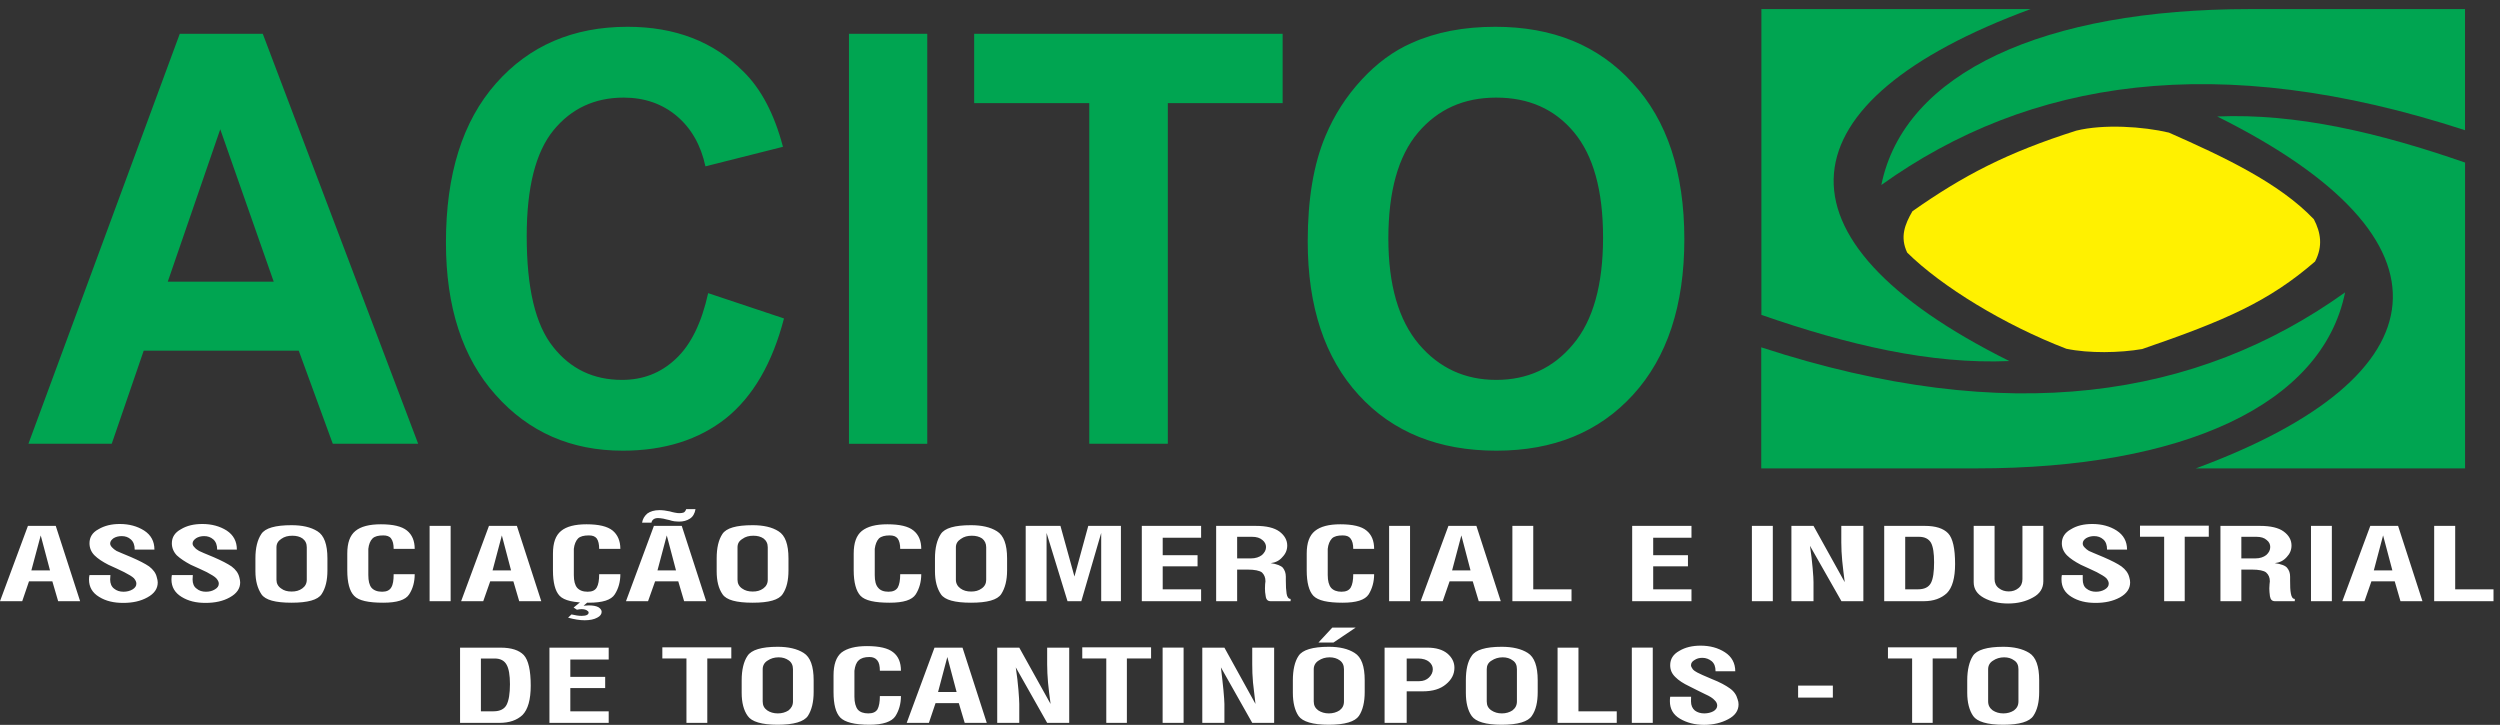 <svg width="169" height="49" viewBox="0 0 169 49" fill="none" xmlns="http://www.w3.org/2000/svg">
<rect x="0" y="0" width="169" height="49" fill="#333333" stroke="none"/>
<path fill-rule="evenodd" clip-rule="evenodd" d="M139.682 23.575C135.515 21.975 131.241 19.366 128.924 17.073C128.43 16.021 128.76 15.178 129.281 14.279C132.726 11.858 135.683 10.315 140.355 8.832C142.197 8.377 144.873 8.549 146.619 8.964C150.295 10.589 154.077 12.359 156.417 14.821C156.885 15.718 157.037 16.643 156.498 17.677C153.377 20.377 150.463 21.655 144.813 23.595C143.316 23.854 141.214 23.898 139.682 23.575Z" fill="#FFF100"/>
<path fill-rule="evenodd" clip-rule="evenodd" d="M158.528 19.765C148.533 26.912 135.797 28.942 119.06 23.48V31.663H133.607C147.532 31.663 156.983 27.381 158.528 19.765Z" fill="#00A551"/>
<path fill-rule="evenodd" clip-rule="evenodd" d="M127.179 12.504C137.172 5.355 149.908 3.346 166.635 8.802V0.614H152.097C138.18 0.614 128.723 4.897 127.179 12.504Z" fill="#00A551"/>
<path fill-rule="evenodd" clip-rule="evenodd" d="M149.884 7.874C166.601 16.189 165.254 25.458 148.438 31.663H166.638V10.99C160.81 8.964 155.219 7.648 149.884 7.874Z" fill="#00A551"/>
<path fill-rule="evenodd" clip-rule="evenodd" d="M135.832 24.407C119.11 16.089 120.46 6.816 137.267 0.615H119.07V21.286C124.905 23.312 130.486 24.634 135.832 24.407Z" fill="#00A551"/>
<path d="M28.267 29.996H22.495L20.195 23.705H9.715L7.554 29.996H1.923L12.153 2.283H17.763L28.267 29.996ZM18.503 19.041L14.889 8.739L11.341 19.041H18.503ZM47.872 19.817L52.997 21.527C52.211 24.554 50.905 26.8 49.077 28.273C47.242 29.726 44.909 30.466 42.098 30.466C38.612 30.466 35.748 29.218 33.507 26.699C31.26 24.191 30.146 20.75 30.146 16.393C30.146 11.771 31.27 8.194 33.53 5.635C35.779 3.089 38.741 1.811 42.424 1.811C45.632 1.811 48.235 2.809 50.245 4.828C51.446 6.002 52.34 7.691 52.928 9.924L47.687 11.245C47.38 9.81 46.73 8.67 45.744 7.837C44.761 7.014 43.566 6.598 42.16 6.598C40.209 6.598 38.623 7.334 37.421 8.8C36.21 10.282 35.606 12.665 35.606 15.963C35.606 19.485 36.191 21.961 37.399 23.459C38.579 24.953 40.137 25.681 42.045 25.681C43.457 25.681 44.661 25.225 45.68 24.262C46.694 23.323 47.427 21.833 47.872 19.817ZM57.39 2.283H62.683V30.003H57.39V2.283ZM73.635 29.996V6.973H65.854V2.283H86.706V6.973H78.944V29.996H73.635ZM88.402 16.316C88.402 13.481 88.798 11.101 89.6 9.196C90.19 7.788 91.002 6.519 92.039 5.396C93.067 4.279 94.197 3.447 95.428 2.906C97.072 2.168 98.951 1.811 101.081 1.811C104.955 1.811 108.043 3.058 110.366 5.614C112.704 8.133 113.861 11.667 113.861 16.175C113.861 20.649 112.704 24.16 110.393 26.689C108.093 29.207 105.017 30.466 101.159 30.466C97.262 30.466 94.147 29.218 91.847 26.699C89.55 24.191 88.402 20.724 88.402 16.316ZM93.853 16.125C93.853 19.256 94.543 21.638 95.912 23.262C97.286 24.884 99.035 25.681 101.143 25.681C103.246 25.681 104.995 24.895 106.345 23.27C107.693 21.668 108.367 19.256 108.367 16.051C108.367 12.867 107.707 10.503 106.394 8.932C105.079 7.36 103.327 6.598 101.143 6.598C98.959 6.598 97.2 7.381 95.854 8.97C94.523 10.544 93.853 12.934 93.853 16.125Z" fill="#00A551"/>
<path d="M5.416 40.641H3.931L3.538 39.296H1.961L1.502 40.641H0L1.888 35.55H3.769L5.416 40.641ZM3.381 38.561L2.753 36.194L2.119 38.561H3.381ZM10.601 39.031C10.64 39.159 10.663 39.279 10.663 39.373C10.663 39.789 10.435 40.13 9.96 40.386C9.501 40.641 8.958 40.756 8.326 40.756C7.703 40.756 7.156 40.635 6.7 40.349C6.241 40.072 6.017 39.684 6.017 39.171C6.017 39.073 6.024 38.982 6.05 38.875H7.465C7.455 38.982 7.446 39.073 7.446 39.171C7.446 39.447 7.541 39.664 7.709 39.789C7.888 39.937 8.099 40.001 8.352 40.001C8.574 40.001 8.782 39.95 8.958 39.846C9.132 39.741 9.218 39.616 9.218 39.455C9.218 39.333 9.165 39.228 9.053 39.088C8.931 38.973 8.726 38.845 8.4 38.679C8.083 38.531 7.726 38.348 7.326 38.177C6.93 37.974 6.614 37.766 6.39 37.543C6.162 37.314 6.05 37.038 6.05 36.724C6.05 36.318 6.241 35.998 6.653 35.779C7.066 35.533 7.541 35.422 8.099 35.422C8.732 35.422 9.273 35.57 9.742 35.864C10.21 36.167 10.439 36.596 10.439 37.152H9.106C9.106 36.848 9.02 36.622 8.848 36.468C8.676 36.309 8.471 36.241 8.224 36.241C8.019 36.241 7.832 36.288 7.676 36.383C7.535 36.491 7.446 36.596 7.446 36.74C7.446 36.828 7.491 36.912 7.568 36.997C7.65 37.087 7.756 37.172 7.877 37.243C8.002 37.294 8.326 37.446 8.869 37.664C9.406 37.897 9.815 38.106 10.082 38.291C10.356 38.504 10.537 38.737 10.601 39.031ZM16.18 39.031C16.213 39.159 16.236 39.279 16.236 39.373C16.236 39.789 15.999 40.13 15.527 40.386C15.078 40.641 14.521 40.756 13.89 40.756C13.264 40.756 12.735 40.635 12.273 40.349C11.822 40.072 11.59 39.684 11.59 39.171C11.59 39.073 11.601 38.982 11.617 38.875H13.035C13.029 38.982 13.019 39.073 13.019 39.171C13.019 39.447 13.108 39.664 13.289 39.789C13.457 39.937 13.679 40.001 13.917 40.001C14.155 40.001 14.353 39.95 14.521 39.846C14.703 39.741 14.791 39.616 14.791 39.455C14.791 39.333 14.735 39.228 14.616 39.088C14.504 38.973 14.292 38.845 13.983 38.679C13.655 38.531 13.299 38.348 12.893 38.177C12.511 37.974 12.194 37.766 11.953 37.543C11.735 37.314 11.617 37.038 11.617 36.724C11.617 36.318 11.822 35.998 12.227 35.779C12.629 35.533 13.108 35.422 13.679 35.422C14.309 35.422 14.854 35.57 15.323 35.864C15.784 36.167 16.012 36.596 16.012 37.152H14.68C14.68 36.848 14.593 36.622 14.425 36.468C14.24 36.309 14.046 36.241 13.801 36.241C13.591 36.241 13.409 36.288 13.257 36.383C13.108 36.491 13.019 36.596 13.019 36.74C13.019 36.828 13.059 36.912 13.148 36.997C13.216 37.087 13.333 37.172 13.457 37.243C13.571 37.294 13.89 37.446 14.442 37.664C14.979 37.897 15.385 38.106 15.655 38.291C15.937 38.504 16.108 38.737 16.18 39.031ZM22.134 38.561C22.134 39.228 22.008 39.759 21.744 40.16C21.487 40.558 20.8 40.743 19.708 40.743C18.616 40.743 17.939 40.564 17.673 40.173C17.411 39.779 17.266 39.27 17.266 38.615V37.748C17.266 37.038 17.401 36.497 17.665 36.099C17.926 35.696 18.616 35.503 19.708 35.503C20.427 35.503 21.008 35.631 21.461 35.914C21.912 36.194 22.134 36.804 22.134 37.748V38.561ZM20.738 39.195V36.997C20.738 36.74 20.643 36.545 20.45 36.4C20.269 36.272 20.031 36.215 19.768 36.215C19.474 36.215 19.23 36.272 19.008 36.433C18.801 36.568 18.689 36.75 18.689 36.997V39.195C18.689 39.438 18.791 39.637 19.002 39.779C19.197 39.931 19.438 39.988 19.714 39.988C19.986 39.988 20.224 39.931 20.433 39.779C20.632 39.637 20.738 39.438 20.738 39.195ZM28.034 38.814C28.034 39.333 27.912 39.789 27.661 40.176C27.413 40.564 26.832 40.743 25.905 40.743C24.899 40.743 24.245 40.602 23.939 40.278C23.628 39.96 23.476 39.373 23.476 38.561V37.425C23.476 36.689 23.658 36.194 24.024 35.894C24.39 35.59 24.968 35.442 25.747 35.442C26.575 35.442 27.159 35.581 27.51 35.864C27.859 36.146 28.034 36.561 28.034 37.104H26.611C26.611 36.801 26.558 36.561 26.436 36.4C26.328 36.252 26.15 36.194 25.905 36.194C25.582 36.194 25.334 36.252 25.183 36.4C25.024 36.561 24.932 36.801 24.899 37.104V38.875C24.899 39.27 24.968 39.552 25.113 39.731C25.272 39.909 25.507 40.001 25.833 40.001C26.127 40.001 26.332 39.909 26.446 39.715C26.569 39.522 26.611 39.222 26.611 38.814H28.034ZM30.463 40.641H29.041V35.55H30.463V40.641ZM36.59 40.641H35.099L34.703 39.296H33.139L32.667 40.641H31.172L33.054 35.55H34.941L36.59 40.641ZM34.548 38.561L33.925 36.194L33.297 38.561H34.548ZM41.936 38.814C41.936 39.333 41.808 39.789 41.56 40.176C41.316 40.564 40.726 40.743 39.807 40.743C38.801 40.743 38.141 40.602 37.831 40.278C37.527 39.96 37.38 39.373 37.38 38.561V37.425C37.38 36.689 37.561 36.194 37.926 35.894C38.29 35.59 38.865 35.442 39.65 35.442C40.475 35.442 41.059 35.581 41.412 35.864C41.752 36.146 41.936 36.561 41.936 37.104H40.504C40.504 36.801 40.452 36.561 40.34 36.4C40.22 36.252 40.056 36.194 39.807 36.194C39.475 36.194 39.228 36.252 39.075 36.4C38.924 36.561 38.824 36.801 38.791 37.104V38.875C38.791 39.27 38.865 39.552 39.013 39.731C39.17 39.909 39.402 40.001 39.728 40.001C40.029 40.001 40.227 39.909 40.34 39.715C40.452 39.522 40.504 39.222 40.504 38.814H41.936ZM39.448 40.945C39.583 40.931 39.695 40.925 39.807 40.925C40.082 40.925 40.303 40.966 40.452 41.046C40.593 41.134 40.672 41.245 40.672 41.359C40.672 41.511 40.577 41.653 40.371 41.754C40.164 41.869 39.881 41.93 39.521 41.93C39.187 41.93 38.824 41.869 38.402 41.754L38.633 41.535C38.877 41.592 39.106 41.633 39.315 41.633C39.626 41.633 39.791 41.555 39.791 41.407C39.791 41.349 39.745 41.306 39.663 41.255C39.57 41.205 39.458 41.178 39.315 41.178C39.237 41.178 39.122 41.191 39 41.218L38.776 41.069L39.379 40.58H39.888L39.448 40.945ZM47.738 40.641H46.247L45.85 39.296H44.286L43.808 40.641H42.316L44.204 35.55H46.087L47.738 40.641ZM45.699 38.561L45.074 36.194L44.445 38.561H45.699ZM45.286 34.572C45.381 34.599 45.493 34.633 45.618 34.654C45.744 34.68 45.85 34.69 45.936 34.69C46.065 34.69 46.157 34.67 46.234 34.639C46.292 34.599 46.348 34.528 46.388 34.417H47.016C46.968 34.711 46.84 34.933 46.636 35.061C46.428 35.197 46.191 35.26 45.912 35.26C45.8 35.26 45.691 35.246 45.585 35.239C45.477 35.223 45.365 35.197 45.247 35.156C45.118 35.136 44.986 35.091 44.84 35.061C44.689 35.037 44.573 35.021 44.484 35.021C44.23 35.021 44.078 35.136 44.038 35.331H43.405C43.445 35.088 43.557 34.893 43.755 34.717C43.959 34.568 44.236 34.485 44.579 34.485C44.791 34.485 45.042 34.518 45.286 34.572ZM53.301 38.561C53.301 39.228 53.18 39.759 52.908 40.16C52.645 40.558 51.977 40.743 50.882 40.743C49.781 40.743 49.107 40.564 48.843 40.173C48.572 39.779 48.447 39.27 48.447 38.615V37.748C48.447 37.038 48.572 36.497 48.833 36.099C49.097 35.696 49.77 35.503 50.882 35.503C51.599 35.503 52.187 35.631 52.628 35.914C53.084 36.194 53.301 36.804 53.301 37.748V38.561ZM51.9 39.195V36.997C51.9 36.74 51.803 36.545 51.614 36.4C51.424 36.272 51.199 36.215 50.93 36.215C50.645 36.215 50.397 36.272 50.183 36.433C49.962 36.568 49.856 36.75 49.856 36.997V39.195C49.856 39.438 49.955 39.637 50.16 39.779C50.368 39.931 50.608 39.988 50.882 39.988C51.162 39.988 51.391 39.931 51.599 39.779C51.796 39.637 51.9 39.438 51.9 39.195ZM62.277 38.814C62.277 39.333 62.148 39.789 61.905 40.176C61.654 40.564 61.069 40.743 60.145 40.743C59.133 40.743 58.483 40.602 58.172 40.278C57.872 39.96 57.71 39.373 57.71 38.561V37.425C57.71 36.689 57.892 36.194 58.258 35.894C58.641 35.59 59.201 35.442 59.987 35.442C60.822 35.442 61.41 35.581 61.752 35.864C62.103 36.146 62.277 36.561 62.277 37.104H60.854C60.854 36.801 60.798 36.561 60.68 36.4C60.561 36.252 60.39 36.194 60.145 36.194C59.823 36.194 59.578 36.252 59.416 36.4C59.265 36.561 59.172 36.801 59.133 37.104V38.875C59.133 39.27 59.201 39.552 59.363 39.731C59.505 39.909 59.742 40.001 60.06 40.001C60.364 40.001 60.568 39.909 60.69 39.715C60.798 39.522 60.854 39.222 60.854 38.814H62.277ZM68.079 38.561C68.079 39.228 67.943 39.759 67.683 40.16C67.418 40.558 66.739 40.743 65.64 40.743C64.554 40.743 63.872 40.564 63.606 40.173C63.341 39.779 63.204 39.27 63.204 38.615V37.748C63.204 37.038 63.341 36.497 63.6 36.099C63.865 35.696 64.544 35.503 65.64 35.503C66.356 35.503 66.947 35.631 67.395 35.914C67.851 36.194 68.079 36.804 68.079 37.748V38.561ZM66.667 39.195V36.997C66.667 36.74 66.57 36.545 66.389 36.4C66.198 36.272 65.97 36.215 65.699 36.215C65.419 36.215 65.168 36.272 64.95 36.433C64.738 36.568 64.618 36.75 64.618 36.997V39.195C64.618 39.438 64.73 39.637 64.927 39.779C65.135 39.931 65.373 39.988 65.649 39.988C65.927 39.988 66.157 39.931 66.362 39.779C66.57 39.637 66.667 39.438 66.667 39.195ZM75.774 40.641H74.441V36.026L73.097 40.641H72.164L70.748 36.026V40.641H69.337V35.55H71.686L72.632 38.973L73.567 35.55H75.774V40.641ZM81.195 40.641H77.186V35.55H81.195V36.353H78.599V37.532H80.955V38.285H78.599V39.838H81.195V40.641ZM87.245 40.641H85.902C85.707 40.641 85.595 40.547 85.562 40.308C85.522 40.106 85.512 39.937 85.512 39.779C85.512 39.715 85.512 39.616 85.522 39.489C85.539 39.364 85.545 39.307 85.545 39.296C85.545 39.039 85.466 38.854 85.311 38.7C85.149 38.574 84.815 38.504 84.334 38.504H83.631V40.641H82.212V35.55H84.889C85.612 35.55 86.132 35.675 86.489 35.931C86.839 36.194 87.017 36.515 87.017 36.878C87.017 37.172 86.912 37.429 86.694 37.654C86.482 37.907 86.215 38.031 85.898 38.068C86.317 38.129 86.595 38.238 86.727 38.386C86.849 38.551 86.922 38.737 86.922 38.982V39.118V39.245C86.922 39.616 86.938 39.909 86.974 40.13C87.007 40.355 87.103 40.487 87.245 40.487V40.641ZM84.641 36.288H83.631V37.748H84.564C84.871 37.748 85.123 37.664 85.311 37.519C85.483 37.358 85.584 37.188 85.584 36.977C85.584 36.801 85.499 36.632 85.341 36.507C85.172 36.359 84.941 36.288 84.641 36.288ZM92.891 38.814C92.891 39.333 92.762 39.789 92.524 40.176C92.271 40.564 91.684 40.743 90.759 40.743C89.755 40.743 89.102 40.602 88.786 40.278C88.485 39.96 88.334 39.373 88.334 38.561V37.425C88.334 36.689 88.519 36.194 88.888 35.894C89.261 35.59 89.832 35.442 90.604 35.442C91.435 35.442 92.036 35.581 92.373 35.864C92.725 36.146 92.891 36.561 92.891 37.104H91.479C91.479 36.801 91.423 36.561 91.294 36.4C91.184 36.252 91.01 36.194 90.759 36.194C90.435 36.194 90.189 36.252 90.04 36.4C89.888 36.561 89.786 36.801 89.755 37.104V38.875C89.755 39.27 89.832 39.552 89.977 39.731C90.133 39.909 90.373 40.001 90.68 40.001C90.993 40.001 91.192 39.909 91.31 39.715C91.423 39.522 91.479 39.222 91.479 38.814H92.891ZM95.319 40.641H93.904V35.55H95.319V40.641ZM101.451 40.641H99.963L99.557 39.296H97.993L97.527 40.641H96.036L97.914 35.55H99.804L101.451 40.641ZM99.408 38.561L98.788 36.194L98.161 38.561H99.408ZM106.235 40.641H102.237V35.55H103.648V39.838H106.235V40.641ZM114.344 40.641H110.335V35.55H114.344V36.353H111.756V37.532H114.106V38.285H111.756V39.838H114.344V40.641ZM119.842 40.641H118.428V35.55H119.842V40.641ZM125.963 40.641H124.482L122.353 36.896C122.442 37.462 122.495 37.96 122.535 38.409C122.577 38.875 122.593 39.191 122.593 39.353V40.641H121.099V35.55H122.593L124.703 39.353C124.63 38.834 124.584 38.345 124.534 37.914C124.494 37.486 124.472 37.064 124.472 36.667V35.55H125.963V40.641ZM132.164 38.129C132.164 39.067 131.976 39.724 131.613 40.092C131.227 40.452 130.706 40.641 130.049 40.641H127.372V35.55H130.118C130.847 35.55 131.372 35.718 131.691 36.049C132.009 36.383 132.164 37.075 132.164 38.129ZM130.744 38.009C130.744 37.405 130.682 36.963 130.534 36.689C130.381 36.433 130.118 36.288 129.727 36.288H128.792V39.838H129.649C130.094 39.838 130.381 39.694 130.534 39.404C130.682 39.118 130.744 38.645 130.744 38.009ZM138.129 39.296C138.129 39.775 137.889 40.15 137.42 40.395C136.945 40.659 136.397 40.797 135.748 40.797C135.12 40.797 134.583 40.669 134.11 40.416C133.649 40.16 133.421 39.819 133.421 39.353V35.55H134.833V39.151C134.833 39.404 134.929 39.616 135.12 39.759C135.309 39.909 135.533 39.98 135.787 39.98C136.047 39.98 136.262 39.909 136.447 39.759C136.628 39.616 136.717 39.41 136.717 39.151V35.55H138.129V39.296ZM143.941 39.031C143.98 39.159 143.997 39.279 143.997 39.373C143.997 39.789 143.767 40.13 143.304 40.386C142.836 40.641 142.288 40.756 141.661 40.756C141.035 40.756 140.496 40.635 140.034 40.349C139.581 40.072 139.357 39.684 139.357 39.171C139.357 39.073 139.357 38.982 139.38 38.875H140.793V39.171C140.793 39.447 140.873 39.664 141.043 39.789C141.225 39.937 141.44 40.001 141.684 40.001C141.918 40.001 142.113 39.95 142.288 39.846C142.462 39.741 142.551 39.616 142.551 39.455C142.551 39.333 142.501 39.228 142.39 39.088C142.272 38.973 142.054 38.845 141.744 38.679C141.414 38.531 141.057 38.348 140.661 38.177C140.272 37.974 139.955 37.766 139.73 37.543C139.503 37.314 139.38 37.038 139.38 36.724C139.38 36.318 139.592 35.998 139.994 35.779C140.39 35.533 140.873 35.422 141.44 35.422C142.066 35.422 142.624 35.57 143.083 35.864C143.551 36.167 143.789 36.596 143.789 37.152H142.437C142.437 36.848 142.36 36.622 142.186 36.468C142.01 36.309 141.806 36.241 141.558 36.241C141.361 36.241 141.18 36.288 141.017 36.383C140.865 36.491 140.793 36.596 140.793 36.74C140.793 36.828 140.825 36.912 140.909 36.997C140.987 37.087 141.093 37.172 141.209 37.243C141.334 37.294 141.661 37.446 142.202 37.664C142.739 37.897 143.152 38.106 143.413 38.291C143.694 38.504 143.868 38.737 143.941 39.031ZM149.314 36.281H147.687V40.641H146.297V36.281H144.664V35.536H149.314V36.281ZM155.128 40.641H153.792C153.599 40.641 153.491 40.547 153.448 40.308C153.421 40.106 153.406 39.937 153.406 39.779C153.406 39.715 153.412 39.616 153.421 39.489C153.429 39.364 153.442 39.307 153.442 39.296C153.442 39.039 153.359 38.854 153.191 38.7C153.039 38.574 152.705 38.504 152.227 38.504H151.515V40.641H150.102V35.55H152.774C153.491 35.55 154.033 35.675 154.379 35.931C154.738 36.194 154.906 36.515 154.906 36.878C154.906 37.172 154.8 37.429 154.586 37.654C154.362 37.907 154.102 38.031 153.775 38.068C154.214 38.129 154.493 38.238 154.61 38.386C154.746 38.551 154.811 38.737 154.811 38.982V39.118V39.245C154.811 39.616 154.818 39.909 154.864 40.13C154.906 40.355 154.983 40.487 155.128 40.487V40.641ZM152.537 36.288H151.515V37.748H152.459C152.768 37.748 153.016 37.664 153.201 37.519C153.379 37.358 153.468 37.188 153.468 36.977C153.468 36.801 153.396 36.632 153.23 36.507C153.068 36.359 152.841 36.288 152.537 36.288ZM157.633 40.641H156.223V35.55H157.633V40.641ZM163.758 40.641H162.272L161.883 39.296H160.308L159.84 40.641H158.342L160.232 35.55H162.111L163.758 40.641ZM161.725 38.561L161.097 36.194L160.47 38.561H161.725ZM168.561 40.641H164.55V35.55H165.971V39.838H168.561V40.641ZM35.877 46.35C35.877 47.311 35.686 47.958 35.323 48.333C34.941 48.691 34.425 48.866 33.766 48.866H31.1V43.781H33.836C34.57 43.781 35.089 43.952 35.406 44.28C35.719 44.623 35.877 45.312 35.877 46.35ZM34.473 46.249C34.473 45.639 34.396 45.193 34.244 44.931C34.099 44.668 33.836 44.515 33.448 44.515H32.509V48.084H33.369C33.809 48.084 34.099 47.924 34.244 47.649C34.396 47.356 34.473 46.883 34.473 46.249ZM41.148 48.866H37.142V43.781H41.148V44.584H38.554V45.757H40.91V46.513H38.554V48.084H41.148V48.866ZM49.437 44.513H47.813V48.866H46.404V44.513H44.774V43.758H49.437V44.513ZM55.003 46.778C55.003 47.456 54.869 47.999 54.615 48.394C54.354 48.781 53.668 48.994 52.569 48.994C51.48 48.994 50.81 48.781 50.55 48.404C50.272 48.026 50.137 47.486 50.137 46.835V45.99C50.137 45.285 50.272 44.714 50.533 44.334C50.793 43.932 51.48 43.723 52.569 43.723C53.288 43.723 53.879 43.855 54.327 44.138C54.781 44.422 55.003 45.038 55.003 45.99V46.778ZM53.605 47.415V45.237C53.605 44.972 53.503 44.771 53.321 44.643C53.124 44.503 52.9 44.435 52.638 44.435C52.342 44.435 52.097 44.513 51.886 44.657C51.668 44.789 51.558 44.998 51.558 45.237V47.415C51.558 47.685 51.654 47.871 51.859 48.019C52.058 48.157 52.305 48.226 52.582 48.226C52.859 48.226 53.097 48.157 53.301 48.026C53.493 47.871 53.605 47.685 53.605 47.415ZM60.904 47.052C60.904 47.563 60.776 48.026 60.528 48.414C60.284 48.781 59.703 48.994 58.776 48.994C57.766 48.994 57.11 48.822 56.797 48.501C56.496 48.177 56.347 47.618 56.347 46.778V45.659C56.347 44.931 56.523 44.414 56.884 44.112C57.264 43.822 57.839 43.676 58.608 43.676C59.452 43.676 60.036 43.818 60.377 44.092C60.729 44.364 60.904 44.779 60.904 45.343H59.479C59.479 45.025 59.427 44.786 59.307 44.643C59.186 44.489 59.014 44.414 58.776 44.414C58.44 44.414 58.205 44.489 58.044 44.643C57.885 44.786 57.799 45.025 57.759 45.343V47.099C57.759 47.486 57.839 47.78 57.988 47.969C58.139 48.141 58.377 48.226 58.694 48.226C58.997 48.226 59.195 48.141 59.317 47.952C59.427 47.749 59.479 47.449 59.479 47.052H60.904ZM66.706 48.866H65.214L64.815 47.53H63.243L62.793 48.866H61.293L63.172 43.781H65.066L66.706 48.866ZM64.666 46.778L64.039 44.414L63.413 46.778H64.666ZM72.279 48.866H70.788L68.666 45.113C68.756 45.689 68.808 46.192 68.847 46.644C68.881 47.089 68.903 47.405 68.903 47.587V48.866H67.412V43.781H68.903L71.019 47.587C70.946 47.064 70.89 46.579 70.847 46.144C70.811 45.71 70.788 45.308 70.788 44.911V43.781H72.279V48.866ZM77.813 44.513H76.177V48.866H74.785V44.513H73.161V43.758H77.813V44.513ZM80.011 48.866H78.593V43.778H80.011V48.866ZM86.132 48.866H84.651L82.533 45.113C82.608 45.689 82.654 46.192 82.704 46.644C82.743 47.089 82.77 47.405 82.77 47.587V48.866H81.275V43.781H82.77L84.871 47.587C84.809 47.064 84.753 46.579 84.703 46.144C84.664 45.71 84.651 45.308 84.651 44.911V43.781H86.132V48.866ZM92.254 46.778C92.254 47.456 92.128 47.999 91.865 48.394C91.597 48.781 90.921 48.994 89.826 48.994C88.739 48.994 88.053 48.781 87.785 48.404C87.526 48.026 87.397 47.486 87.397 46.835V45.99C87.397 45.285 87.526 44.714 87.785 44.334C88.05 43.932 88.73 43.723 89.826 43.723C90.548 43.723 91.128 43.855 91.572 44.138C92.036 44.422 92.254 45.038 92.254 45.99V46.778ZM90.852 47.415V45.237C90.852 44.972 90.753 44.771 90.572 44.643C90.383 44.503 90.149 44.435 89.882 44.435C89.594 44.435 89.344 44.513 89.135 44.657C88.921 44.789 88.809 44.998 88.809 45.237V47.415C88.809 47.685 88.911 47.871 89.11 48.019C89.317 48.157 89.558 48.226 89.832 48.226C90.103 48.226 90.342 48.157 90.548 48.026C90.753 47.871 90.852 47.685 90.852 47.415ZM91.644 42.425L90.141 43.437H89.126L90.064 42.425H91.644ZM96.494 43.781C97.076 43.781 97.527 43.919 97.844 44.179C98.161 44.449 98.319 44.771 98.319 45.14C98.319 45.574 98.132 45.939 97.749 46.256C97.375 46.573 96.858 46.734 96.185 46.734H95.092V48.866H93.598V43.781H96.494ZM95.947 46.047C96.218 46.047 96.439 45.956 96.6 45.8C96.765 45.639 96.858 45.454 96.858 45.237C96.858 45.038 96.765 44.87 96.6 44.732C96.439 44.603 96.201 44.515 95.863 44.515H95.092V46.047H95.947ZM103.949 46.778C103.949 47.456 103.829 47.999 103.553 48.394C103.298 48.781 102.616 48.994 101.513 48.994C100.424 48.994 99.758 48.781 99.488 48.404C99.219 48.026 99.092 47.486 99.092 46.835V45.99C99.092 45.285 99.211 44.714 99.488 44.334C99.748 43.932 100.424 43.723 101.513 43.723C102.237 43.723 102.83 43.855 103.276 44.138C103.728 44.422 103.949 45.038 103.949 45.99V46.778ZM102.544 47.415V45.237C102.544 44.972 102.458 44.771 102.259 44.643C102.075 44.503 101.847 44.435 101.583 44.435C101.295 44.435 101.046 44.513 100.831 44.657C100.6 44.789 100.504 44.998 100.504 45.237V47.415C100.504 47.685 100.6 47.871 100.814 48.019C101.019 48.157 101.25 48.226 101.527 48.226C101.803 48.226 102.035 48.157 102.237 48.026C102.438 47.871 102.544 47.685 102.544 47.415ZM109.292 48.866H105.292V43.781H106.704V48.084H109.292V48.866ZM111.727 48.866H110.311V43.778H111.727V48.866ZM117.462 47.271C117.506 47.393 117.526 47.496 117.526 47.618C117.526 48.04 117.288 48.377 116.829 48.617C116.366 48.866 115.819 49 115.193 49C114.564 49 114.017 48.852 113.562 48.583C113.102 48.313 112.885 47.912 112.885 47.405C112.885 47.315 112.888 47.2 112.905 47.099H114.318C114.311 47.2 114.311 47.315 114.311 47.405C114.311 47.695 114.407 47.892 114.575 48.033C114.746 48.161 114.961 48.226 115.209 48.226C115.43 48.226 115.645 48.177 115.819 48.084C115.991 47.989 116.083 47.847 116.083 47.699C116.083 47.571 116.031 47.449 115.908 47.336C115.793 47.2 115.581 47.064 115.255 46.92C114.944 46.758 114.581 46.599 114.193 46.391C113.795 46.202 113.476 45.996 113.255 45.771C113.013 45.537 112.905 45.285 112.905 44.964C112.905 44.556 113.102 44.232 113.519 44.001C113.921 43.758 114.407 43.646 114.961 43.646C115.587 43.646 116.136 43.791 116.603 44.092C117.066 44.388 117.304 44.829 117.304 45.379H115.971C115.971 45.069 115.891 44.85 115.707 44.694C115.535 44.556 115.324 44.469 115.081 44.469C114.875 44.469 114.697 44.515 114.542 44.623C114.39 44.708 114.311 44.829 114.311 44.972C114.311 45.045 114.357 45.136 114.43 45.237C114.502 45.322 114.612 45.4 114.74 45.464C114.859 45.535 115.193 45.679 115.732 45.908C116.261 46.113 116.676 46.344 116.937 46.533C117.215 46.728 117.383 46.974 117.462 47.271ZM123.901 47.157H121.552V46.347H123.901V47.157ZM132.278 44.513H130.649V48.866H129.259V44.513H127.626V43.758H132.278V44.513ZM137.849 46.778C137.849 47.456 137.721 47.999 137.453 48.394C137.198 48.781 136.522 48.994 135.421 48.994C134.334 48.994 133.649 48.781 133.388 48.404C133.125 48.026 132.985 47.486 132.985 46.835V45.99C132.985 45.285 133.125 44.714 133.371 44.334C133.633 43.932 134.326 43.723 135.421 43.723C136.126 43.723 136.723 43.855 137.177 44.138C137.629 44.422 137.849 45.038 137.849 45.99V46.778ZM136.447 47.415V45.237C136.447 44.972 136.358 44.771 136.159 44.643C135.968 44.503 135.748 44.435 135.48 44.435C135.199 44.435 134.939 44.513 134.732 44.657C134.51 44.789 134.398 44.998 134.398 45.237V47.415C134.398 47.685 134.51 47.871 134.704 48.019C134.913 48.157 135.151 48.226 135.427 48.226C135.707 48.226 135.935 48.157 136.142 48.026C136.345 47.871 136.447 47.685 136.447 47.415Z" fill="white"/>
</svg>
